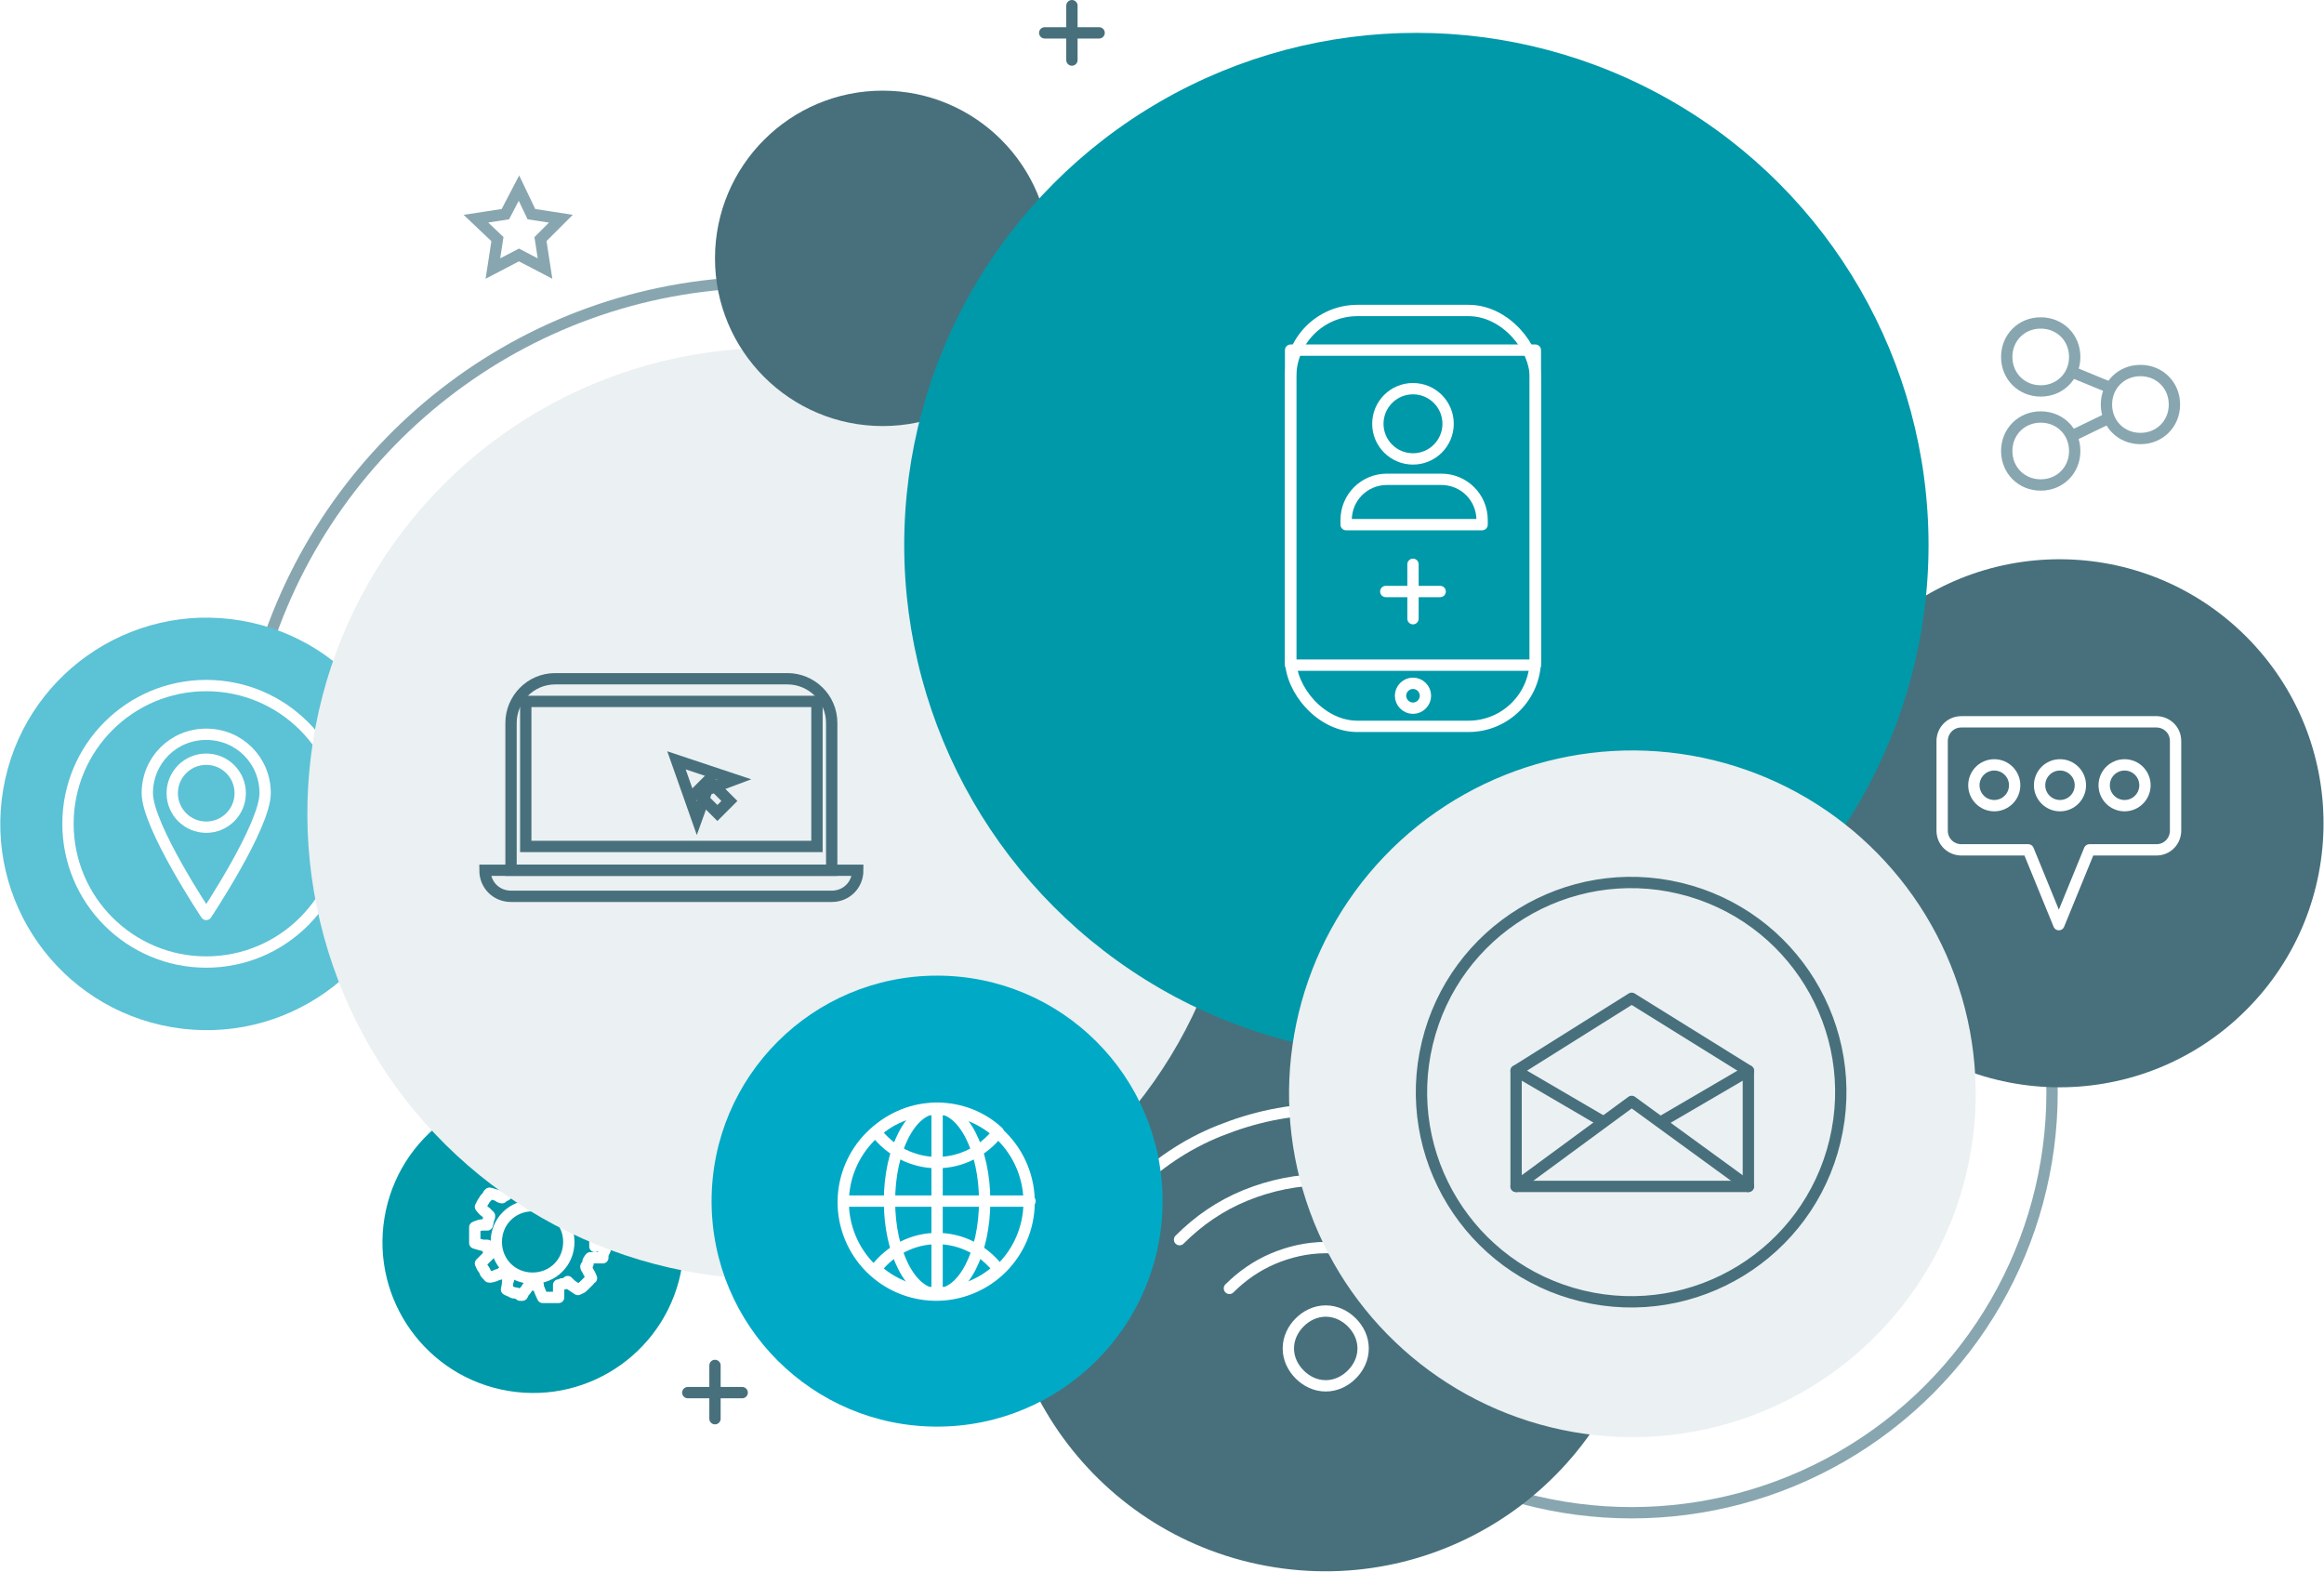 <svg xmlns="http://www.w3.org/2000/svg" xmlns:xlink="http://www.w3.org/1999/xlink" id="Layer_2" viewBox="0 0 205.1 138.7"><defs><style>.cls-1{fill:#ebf0f2;}.cls-1,.cls-2,.cls-3,.cls-4,.cls-5{stroke-width:0px;}.cls-6{filter:url(#drop-shadow-2);}.cls-6,.cls-7{stroke:#fff;}.cls-6,.cls-7,.cls-8,.cls-9,.cls-10,.cls-11{fill:none;}.cls-6,.cls-7,.cls-10{stroke-linecap:round;stroke-linejoin:round;}.cls-8,.cls-9,.cls-11{stroke-miterlimit:10;}.cls-8,.cls-11{stroke:#88a6b0;}.cls-9,.cls-10{stroke:#47707c;}.cls-2{fill:#5cc2d6;}.cls-3{fill:#47707c;}.cls-4{fill:#00aac6;}.cls-11{filter:url(#drop-shadow-1);}.cls-5{fill:#0099a9;}</style><filter id="drop-shadow-1" filterUnits="userSpaceOnUse"><feGaussianBlur stdDeviation="2"></feGaussianBlur></filter><filter id="drop-shadow-2" filterUnits="userSpaceOnUse"><feGaussianBlur stdDeviation="2"></feGaussianBlur></filter></defs><g id="Layer_1-2"><path class="cls-8" d="M21.2,71.5c0-4.8.7-9.4,2.1-13.8,5.9-19,23.6-32.8,44.5-32.8"></path><circle class="cls-11" cx="144" cy="96.4" r="37.1"></circle><circle class="cls-3" cx="117" cy="110.1" r="28.6" transform="translate(-10.1 208.4) rotate(-81)"></circle><path class="cls-7" d="M120.3,119c0,.9-.4,1.7-1,2.3s-1.4,1-2.3,1-1.7-.4-2.3-1c-.6-.6-1-1.4-1-2.3s.4-1.7,1-2.3,1.4-1,2.3-1,1.7.4,2.3,1c.6.6,1,1.4,1,2.3Z"></path><path class="cls-7" d="M108.5,113.7c1.1-1.1,2.4-2,3.8-2.6,1.4-.6,3-1,4.7-1s3.3.3,4.7,1c1.4.6,2.8,1.5,3.8,2.6"></path><path class="cls-7" d="M104.1,109.4c1.7-1.7,3.6-3,5.8-3.9,2.2-.9,4.6-1.4,7.1-1.4s4.9.5,7.1,1.4c2.2.9,4.1,2.3,5.8,3.9"></path><path class="cls-7" d="M99.8,105c2.2-2.2,4.8-4,7.8-5.2s6.1-1.9,9.5-1.9,6.6.7,9.5,1.9,5.5,3,7.8,5.2"></path><circle class="cls-5" cx="47" cy="109.6" r="13.3" transform="translate(-68.7 138.3) rotate(-80.7)"></circle><path class="cls-7" d="M52.5,110s0,0,0,0c0-.3,0-.5,0-.5,0,0,0-.2,0-.5,0,0,0,0,0,0,.1,0,.2-.1.4-.2.3-.2.6-.4.6-.4,0,0,0,0,0-.2,0-.1,0-.3-.1-.5,0-.2-.1-.4-.2-.5,0,0,0-.1,0-.2,0,0,0,0,0,0,0,0-.4,0-.7,0-.2,0-.3,0-.4,0,0,0,0,0,0,0,0-.1-.1-.2-.2-.3,0,0,0-.1,0-.1,0,0,0,0,0-.1,0,0-.1-.2-.2-.3,0,0,0,0,0,0,0-.1.1-.2.2-.4.2-.3.3-.6.3-.6,0,0,0,0-.2-.2,0-.1-.2-.2-.4-.4-.1-.1-.3-.2-.4-.3-.1,0-.2-.1-.2-.1,0,0-.3.2-.6.4-.1,0-.2.2-.3.3,0,0,0,0,0,0-.1,0-.2-.1-.3-.2,0,0-.1,0-.1,0,0,0,0,0-.1,0,0,0-.2,0-.3-.1,0,0,0,0,0,0,0-.1,0-.3,0-.4,0-.4,0-.7,0-.7,0,0,0,0-.2,0-.1,0-.3,0-.5,0,0,0-.2,0-.3,0,0,0-.2,0-.2,0-.1,0-.2,0-.2,0,0,0-.2.3-.3.7,0,.1-.1.3-.1.4,0,0,0,0,0,0-.1,0-.3,0-.3,0,0,0-.1,0-.1,0,0,0,0,0-.1,0,0,0-.2,0-.3,0,0,0,0,0,0,0,0-.1-.2-.2-.2-.3-.1-.1-.2-.3-.3-.4,0-.1-.1-.2-.1-.2,0,0,0,0-.2,0-.1,0-.3.1-.5.2-.2,0-.4.2-.5.2-.1,0-.2.1-.2.1,0,0,0,.4.1.7,0,.2,0,.3.1.4,0,0,0,0,0,0-.1,0-.2.2-.3.2,0,0,0,0,0,0,0,0,0,0,0,0,0,0-.2.1-.3.2,0,0,0,0,0,0-.1,0-.3-.1-.4-.2-.3-.1-.7-.2-.7-.2,0,0,0,0,0,0,0,0,0,0-.1.1,0,.1-.2.3-.3.4-.1.2-.2.3-.3.5,0,.1-.1.2-.1.2,0,0,.2.3.5.5.1.1.2.2.3.3,0,0,0,0,0,0,0,.1,0,.2-.1.3,0,0,0,0,0,0,0,0,0,0,0,0,0,0,0,.2-.1.5,0,0,0,0,0,0-.1,0-.3,0-.4,0-.3,0-.7.2-.7.2,0,0,0,0,0,.2,0,.1,0,.3,0,.5,0,.2,0,.4,0,.5,0,.1,0,.2,0,.2,0,0,.3.1.7.2.1,0,.3,0,.4,0,0,0,0,0,0,0,0,.3.1.5.1.5,0,0,0,0,0,0,0,0,0,0,0,0,0,0,0,.2.1.3,0,0,0,0,0,0,0,0-.2.2-.3.3-.2.2-.5.5-.5.5,0,0,0,0,.1.2,0,.1.2.3.3.5,0,.2.2.3.3.4,0,0,0,.1.1.1,0,0,0,0,0,0,0,0,.3,0,.7-.2.1,0,.3-.1.4-.2,0,0,0,0,0,0,0,.1.2.2.3.2,0,0,0,0,0,0,0,0,0,0,0,0,0,0,.2.1.3.2,0,0,0,0,0,0,0,.1,0,.3-.1.4,0,.3-.1.7-.1.7,0,0,0,0,.2.1.1,0,.3.2.5.2.2,0,.4.1.5.2.1,0,.2,0,.2,0,0,0,0,0,.1-.2,0-.1.2-.2.3-.4,0-.1.2-.2.2-.3,0,0,0,0,0,0,.1,0,.3,0,.3,0,0,0,.1,0,.1,0,0,0,0,0,.1,0,0,0,.2,0,.3,0,0,0,0,0,0,0,0,.1,0,.3.1.4.1.3.3.7.3.7,0,0,0,0,.2,0,0,0,.2,0,.2,0,0,0,.2,0,.3,0,.2,0,.4,0,.5,0,.1,0,.2,0,.2,0,0,0,0-.3,0-.7,0-.2,0-.3,0-.4,0,0,0,0,0,0,.1,0,.3,0,.3-.1,0,0,.1,0,.1,0,0,0,0,0,.1,0,0,0,.2,0,.3-.2,0,0,0,0,0,0,0,0,.2.2.3.3.3.2.6.4.6.4,0,0,0,0,.2-.1.1,0,.3-.2.4-.3.1-.1.3-.3.4-.4,0-.1.2-.2.2-.2,0,0-.1-.3-.3-.6,0-.1-.2-.3-.2-.4,0,0,0,0,0,0,0-.1.2-.2.2-.3,0,0,0-.1,0-.1,0,0,0,0,0-.1,0,0,.1-.2.2-.3,0,0,0,0,0,0,.1,0,.3,0,.4,0,.3,0,.7,0,.7,0,0,0,0,0,0,0,0,0,0,0,0-.2,0-.1.1-.3.2-.5,0-.2,0-.4.1-.5,0-.1,0-.2,0-.2,0,0-.3-.2-.6-.4-.1,0-.3-.1-.4-.2ZM47,112.8c-1.8,0-3.2-1.4-3.2-3.2s1.4-3.2,3.2-3.2,3.2,1.4,3.2,3.2-1.4,3.2-3.2,3.2Z"></path><circle class="cls-2" cx="18.2" cy="72.7" r="18.2" transform="translate(-56.5 78.4) rotate(-80.3)"></circle><circle class="cls-6" cx="18.2" cy="72.7" r="12.2"></circle><circle class="cls-1" cx="68.2" cy="71.8" r="41.1" transform="translate(-16.9 122.4) rotate(-77.2)"></circle><polygon class="cls-8" points="45.8 16.6 46.9 18.9 49.5 19.3 47.7 21.1 48.1 23.7 45.8 22.5 43.5 23.7 43.9 21.1 42 19.3 44.6 18.9 45.8 16.6"></polygon><circle class="cls-4" cx="82.7" cy="106" r="19.9"></circle><circle class="cls-3" cx="181.8" cy="72.7" r="23.3" transform="translate(1.8 149.8) rotate(-45)"></circle><circle class="cls-3" cx="77.9" cy="22.8" r="14.8"></circle><circle class="cls-5" cx="125" cy="48.1" r="45.2"></circle><circle class="cls-1" cx="144" cy="96.4" r="30.3" transform="translate(16.3 213.6) rotate(-76.3)"></circle><path class="cls-7" d="M23.4,70c0,2.9-5.2,10.7-5.2,10.7,0,0-5.2-7.8-5.2-10.7s2.3-5.2,5.2-5.2,5.2,2.3,5.2,5.2Z"></path><circle class="cls-7" cx="18.2" cy="70" r="3"></circle><circle class="cls-7" cx="82.7" cy="106" r="8.2" transform="translate(-34 39.2) rotate(-22.2)"></circle><ellipse class="cls-7" cx="82.7" cy="106" rx="4.2" ry="8.2"></ellipse><line class="cls-7" x1="82.7" y1="97.8" x2="82.7" y2="114.1"></line><line class="cls-7" x1="74.5" y1="106" x2="90.9" y2="106"></line><path class="cls-7" d="M82.7,114.1c2.1,0,4-.8,5.4-2.1-1.3-1.7-3.3-2.7-5.4-2.7s-4.1,1-5.4,2.7c1.4,1.3,3.3,2.1,5.4,2.1Z"></path><path class="cls-7" d="M82.7,97.8c-2.1,0-4,.8-5.4,2.1,1.3,1.7,3.3,2.7,5.4,2.7s4.1-1,5.4-2.7c-1.4-1.3-3.3-2.1-5.4-2.1Z"></path><path class="cls-7" d="M190.4,63.7h-17.3c-1,0-1.7.8-1.7,1.7v7.9c0,1,.8,1.7,1.7,1.7h5.9l2.7,6.6,2.7-6.6h5.9c1,0,1.7-.8,1.7-1.7v-7.9c0-1-.8-1.7-1.7-1.7Z"></path><circle class="cls-7" cx="176" cy="69.3" r="1.8"></circle><circle class="cls-7" cx="181.8" cy="69.3" r="1.8"></circle><circle class="cls-7" cx="187.5" cy="69.3" r="1.8"></circle><path class="cls-9" d="M49,59.9h20.5c2.1,0,3.9,1.7,3.9,3.9v13h-28.3v-13c0-2.1,1.7-3.9,3.9-3.9Z"></path><rect class="cls-9" x="46.4" y="61.9" width="25.7" height="12.8"></rect><path class="cls-9" d="M42.8,76.8h32.9c0,1.3-1,2.3-2.3,2.3h-28.3c-1.3,0-2.3-1-2.3-2.3h0Z"></path><rect class="cls-9" x="62.2" y="69" width="1.5" height="2.6" transform="translate(-31.3 65.1) rotate(-45)"></rect><polygon class="cls-9" points="62.4 69.7 61.5 72.2 59.7 67.1 64.8 68.8 62.4 69.7"></polygon><line class="cls-8" x1="186.1" y1="36.9" x2="182.8" y2="38.5"></line><line class="cls-8" x1="182.8" y1="32.8" x2="186.2" y2="34.2"></line><path class="cls-8" d="M191.9,35.7c0,1.7-1.3,3-3,3s-3-1.3-3-3,1.3-3,3-3,3,1.3,3,3Z"></path><path class="cls-8" d="M183.1,31.5c0,1.7-1.3,3-3,3s-3-1.3-3-3,1.3-3,3-3,3,1.3,3,3Z"></path><path class="cls-8" d="M183.1,39.8c0,1.7-1.3,3-3,3s-3-1.3-3-3,1.3-3,3-3,3,1.3,3,3Z"></path><polygon class="cls-10" points="154.3 104.7 133.8 104.7 133.8 94.5 144 88.1 154.3 94.5 154.3 104.7"></polygon><polyline class="cls-10" points="133.8 104.7 144 97.2 154.3 104.7"></polyline><line class="cls-10" x1="133.8" y1="94.5" x2="141.5" y2="99"></line><line class="cls-10" x1="146.6" y1="99" x2="154.3" y2="94.5"></line><circle class="cls-10" cx="144" cy="96.4" r="18.5" transform="translate(16.6 213.9) rotate(-76.5)"></circle><line class="cls-10" x1="94.6" y1=".5" x2="94.6" y2="5.3"></line><line class="cls-10" x1="97" y1="2.9" x2="92.2" y2="2.9"></line><line class="cls-10" x1="63.1" y1="120.5" x2="63.1" y2="125.2"></line><line class="cls-10" x1="65.5" y1="122.9" x2="60.7" y2="122.9"></line><rect class="cls-7" x="113.9" y="27.4" width="21.6" height="36.7" rx="5.9" ry="5.9"></rect><rect class="cls-7" x="113.9" y="30.9" width="21.6" height="27.8"></rect><path class="cls-7" d="M125.8,61.4c0,.6-.5,1.1-1.1,1.1s-1.1-.5-1.1-1.1.5-1.1,1.1-1.1,1.1.5,1.1,1.1Z"></path><path class="cls-7" d="M122.3,42.3h4.9c2,0,3.6,1.6,3.6,3.6v.4h-12v-.4c0-2,1.6-3.6,3.6-3.6Z"></path><circle class="cls-7" cx="124.7" cy="37.4" r="3.1"></circle><line class="cls-7" x1="124.7" y1="49.8" x2="124.7" y2="54.6"></line><line class="cls-7" x1="127.1" y1="52.2" x2="122.3" y2="52.2"></line></g></svg>